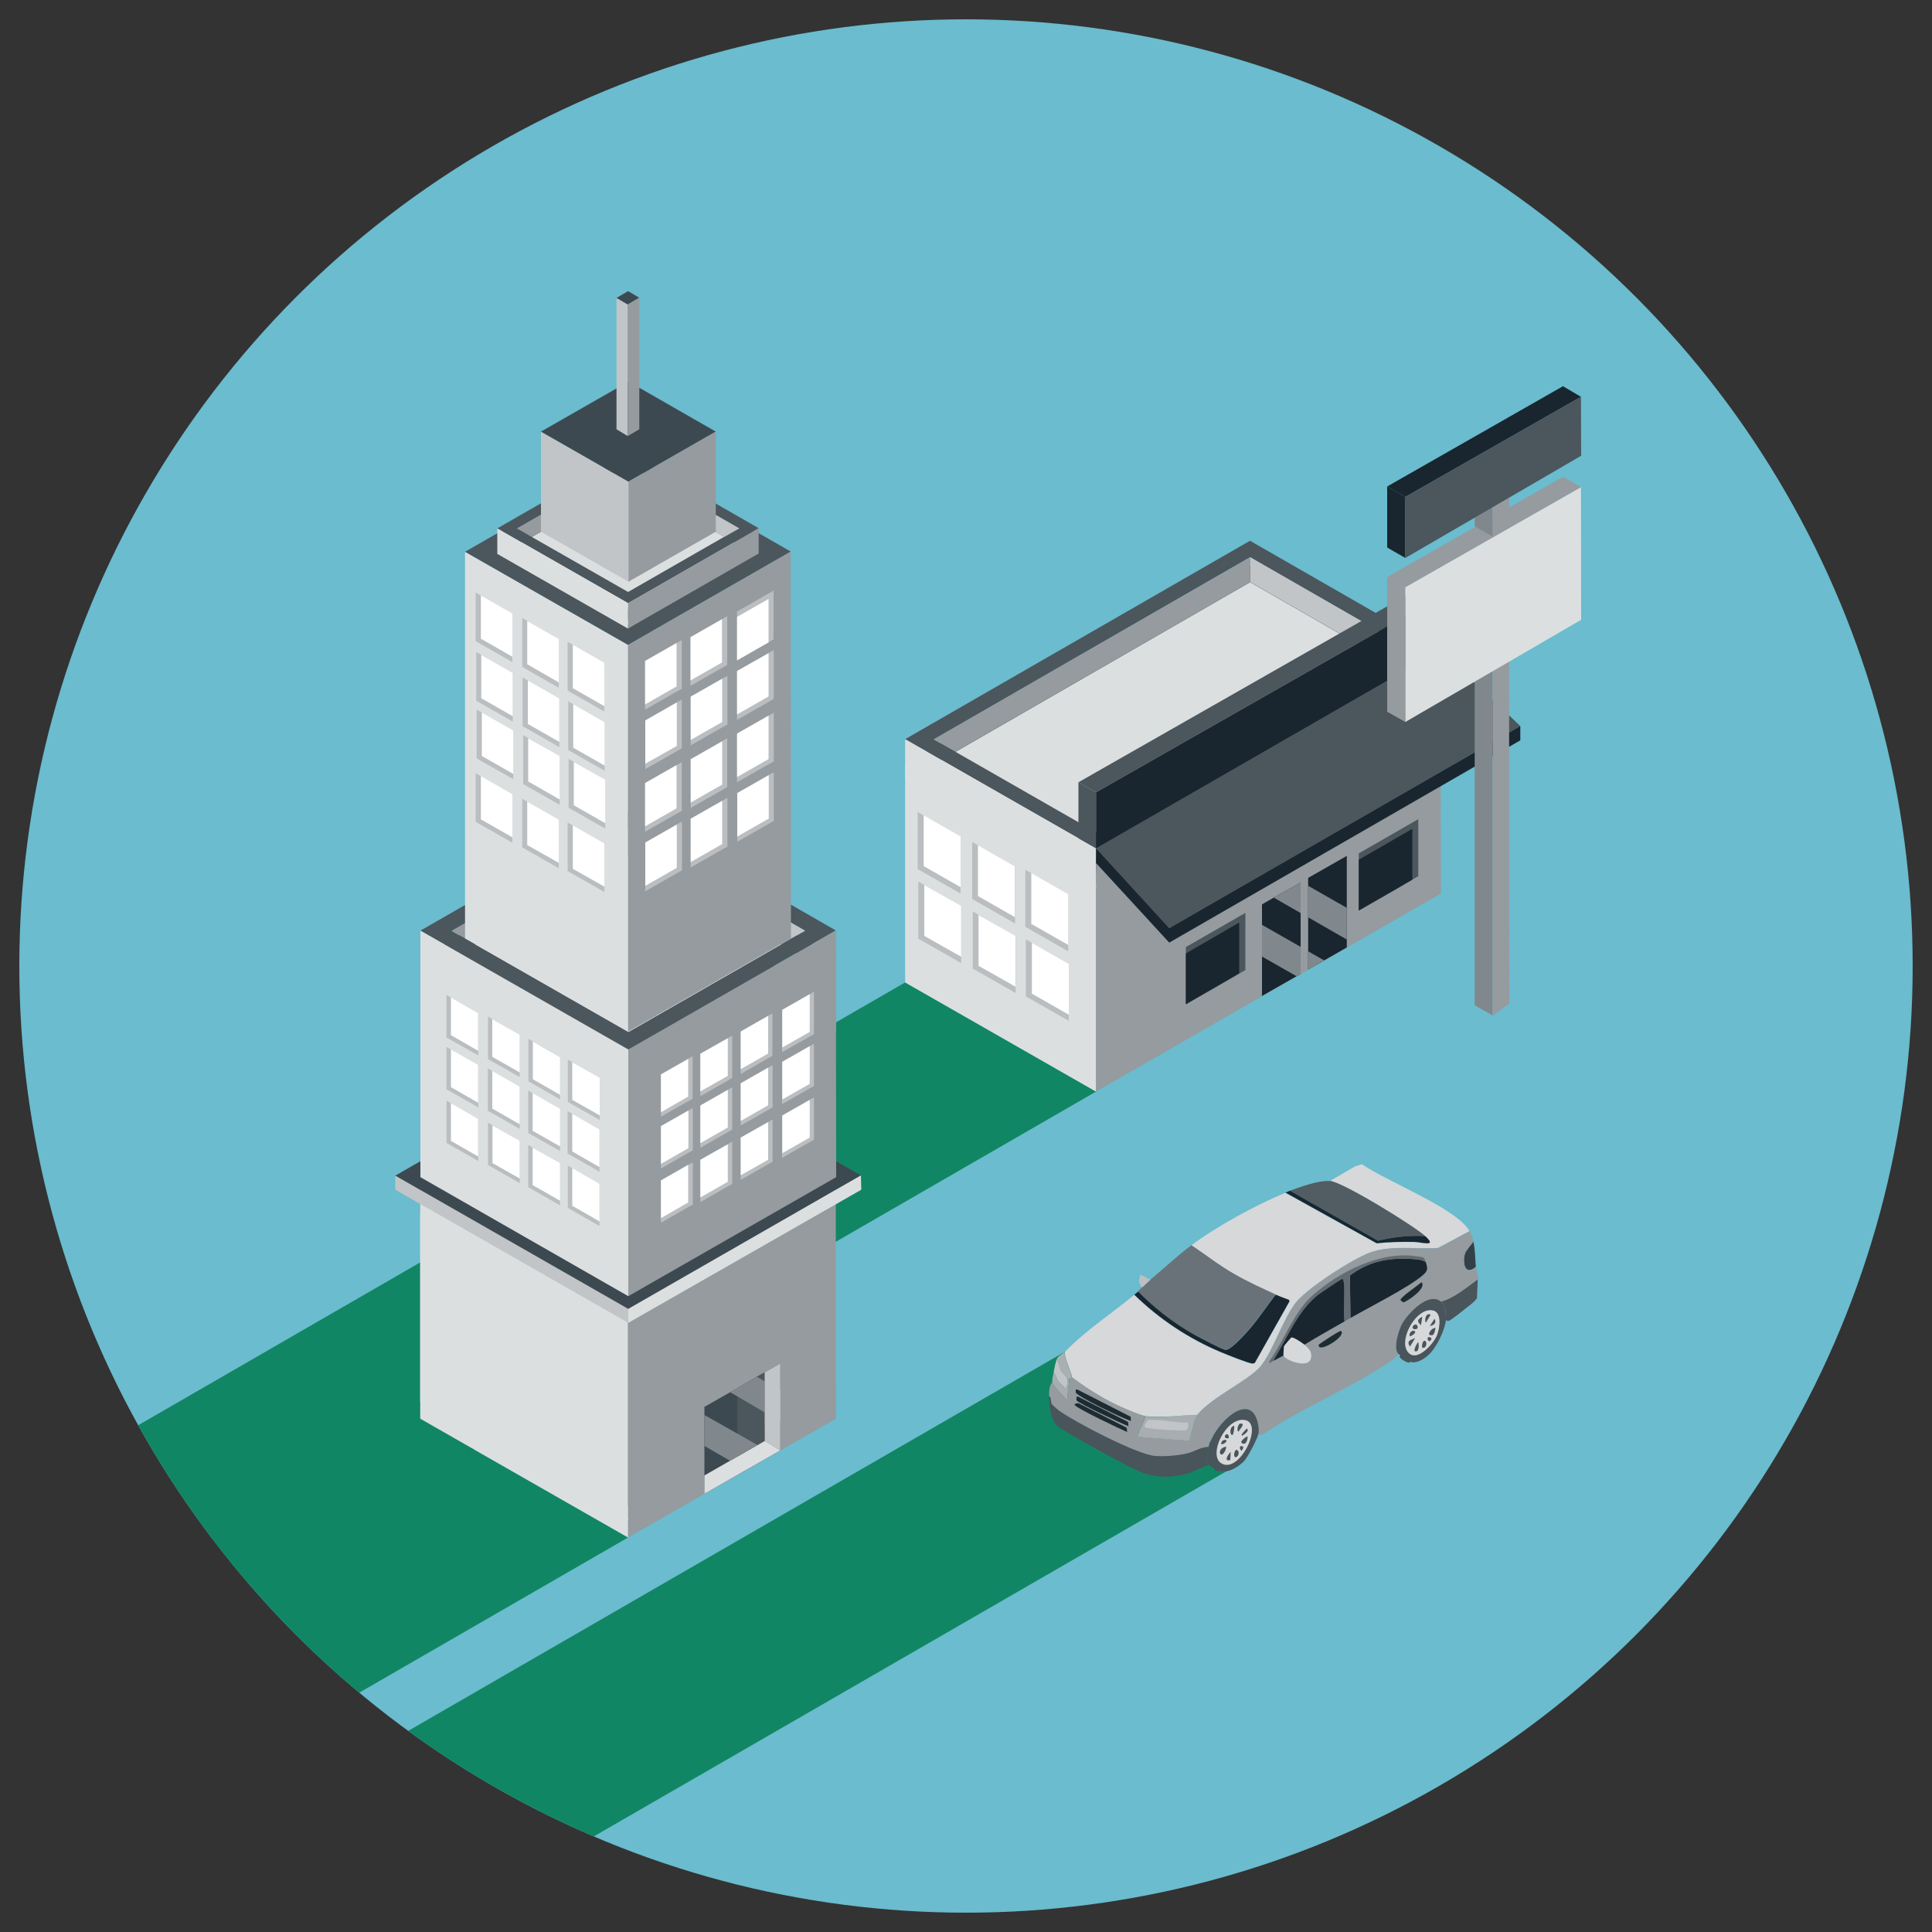 <svg xmlns="http://www.w3.org/2000/svg" xmlns:xlink="http://www.w3.org/1999/xlink" id="Layer_1" viewBox="0 0 100 100"><rect x="0" y="0" width="100" height="100" fill="#333333" stroke="none"/><defs><style>.cls-1{fill:none;}.cls-2{fill:#118664;}.cls-3{fill:#babec1;}.cls-4{fill:#697278;}.cls-5{fill:#dcdfe0;}.cls-6{fill:#a7adb0;}.cls-7{fill:#959b9f;}.cls-8{fill:#1d2b33;}.cls-9{fill:#d6d8da;}.cls-10{fill:#aaafb2;}.cls-11{fill:#344048;}.cls-12{fill:#525251;}.cls-13{fill:#19262f;}.cls-14{fill:#80888d;}.cls-15{fill:#fff;}.cls-16{fill:#525d63;}.cls-17{fill:#6abcce;}.cls-18{fill:#4b565d;}.cls-19{fill:#bcc0c3;}.cls-20{fill:#49545b;}.cls-21{fill:#c1c5c7;}.cls-22{fill:#3d4950;}.cls-23{clip-path:url(#clippath);}.cls-24{fill:#626c72;}</style><clipPath id="clippath"><circle class="cls-1" cx="50" cy="50" r="49"></circle></clipPath></defs><circle class="cls-17" cx="50" cy="50" r="49"></circle><g class="cls-23"><g id="Groupe_525"><path id="Trac&#xE9;_2537" class="cls-2" d="M-12.9,105.79l45.41-26.21-10.76-6.15-45.43,26.23,10.78,6.13Z"></path></g><g id="Groupe_525-2"><path id="Trac&#xE9;_2537-2" class="cls-2" d="M11.32,82.71l45.41-26.21-9.88-5.65L1.42,77.08l9.9,5.63Z"></path></g><g id="Groupe_525-3"><path id="Trac&#xE9;_2537-3" class="cls-2" d="M18.94,101.86l45.41-26.21-9.24-5.68-45.43,26.23,9.27,5.66Z"></path></g><polygon class="cls-5" points="21.75 62.78 21.75 73.43 32.51 79.58 32.51 77.91 21.75 62.78"></polygon><polygon class="cls-18" points="32.51 77.91 43.26 71.75 32.51 56.61 21.75 62.78 32.51 77.91"></polygon><polygon class="cls-5" points="32.51 67.09 41.65 61.85 32.51 56.61 23.36 61.86 32.51 67.09"></polygon><polygon class="cls-7" points="43.26 71.75 43.27 73.43 32.51 79.58 32.51 77.91 43.26 71.75"></polygon><path class="cls-18" d="M32.51,55.2l-10.76,6.18,10.76,6.15,10.74-6.16-10.74-6.17ZM23.37,61.39l9.15-5.26,9.14,5.25-9.14,5.24-9.15-5.23Z"></path><path class="cls-18" d="M32.51,56.61l-10.76,6.18,10.76,15.13,10.76-15.13-10.76-6.18ZM23.37,62.79l9.15-5.25,9.14,5.25-9.14,5.24-9.15-5.23Z"></path><polygon class="cls-5" points="21.75 61.38 21.75 72.56 32.51 78.71 32.51 67.53 21.75 61.38"></polygon><polygon class="cls-7" points="32.51 67.53 32.51 78.59 43.26 72.43 43.26 61.37 32.51 67.53"></polygon><polygon class="cls-21" points="32.52 56.13 32.52 57.54 40.43 62.08 41.66 61.38 32.52 56.13"></polygon><polygon class="cls-7" points="23.37 61.39 32.52 56.13 32.52 57.54 24.58 62.08 23.37 61.39"></polygon><polygon class="cls-21" points="20.46 60.85 20.46 61.58 32.52 68.47 32.52 67.75 20.46 60.85"></polygon><polygon class="cls-22" points="32.52 67.75 44.56 60.84 32.52 53.93 20.46 60.85 32.52 67.75"></polygon><polygon class="cls-5" points="44.56 60.84 44.58 61.58 32.52 68.47 32.52 67.75 44.56 60.84"></polygon><polygon class="cls-5" points="21.76 49.57 21.76 60.93 32.52 67.09 32.52 58.94 21.76 49.57"></polygon><polygon class="cls-18" points="32.52 58.94 43.27 52.78 32.52 43.4 21.76 49.57 32.52 58.94"></polygon><polygon class="cls-5" points="32.52 53.89 41.66 48.65 32.52 43.4 23.37 48.65 32.52 53.89"></polygon><polygon class="cls-7" points="43.27 52.78 43.28 60.93 32.52 67.09 32.52 58.94 43.27 52.78"></polygon><path class="cls-18" d="M32.52,41.99l-10.76,6.18,10.76,6.15,10.74-6.16-10.74-6.17ZM23.38,48.18l9.15-5.25,9.14,5.25-9.14,5.24-9.15-5.23Z"></path><path class="cls-18" d="M32.52,43.4l-10.76,6.17,10.76,9.36,10.76-9.36-10.76-6.17ZM23.38,49.59l9.15-5.26,9.14,5.25-9.14,5.24-9.15-5.23Z"></path><polygon class="cls-5" points="21.76 48.17 21.76 53.58 32.52 66.22 32.52 54.32 21.76 48.17"></polygon><polygon class="cls-7" points="32.52 54.32 32.52 59.61 43.27 53.45 43.27 48.16 32.52 54.32"></polygon><polygon class="cls-21" points="32.53 42.92 32.53 44.33 40.44 48.87 41.67 48.17 32.53 42.92"></polygon><polygon class="cls-7" points="23.38 48.18 32.53 42.92 32.53 44.33 24.59 48.87 23.38 48.18"></polygon><polygon class="cls-22" points="40.39 75.07 40.39 75.07 40.39 75.07 39.08 75.82 38.62 76.09 36.46 77.32 36.46 72.82 37.76 72.08 37.79 72.06 38.17 71.85 39.18 71.26 39.18 71.26 39.57 71.04 40.39 70.57 40.39 71.96 39.57 71.49 39.57 73.1 40.39 73.57 40.39 75.07"></polygon><polygon class="cls-21" points="40.39 75.07 39.57 74.58 39.57 71.04 40.39 70.57 40.39 75.07"></polygon><polygon class="cls-5" points="40.39 75.07 36.46 77.32 36.46 76.37 39.58 74.58 40.39 75.07"></polygon><polygon class="cls-18" points="39.58 74.58 39.08 74.86 38.17 75.39 38.17 71.85 39.18 71.26 39.57 71.04 39.57 71.49 39.57 73.1 39.58 74.58"></polygon><polygon class="cls-14" points="39.57 73.1 38.17 72.28 37.79 72.06 38.17 71.85 39.18 71.26 39.57 71.49 39.57 73.1"></polygon><polygon class="cls-14" points="39.2 74.79 36.46 73.24 36.46 74.84 37.79 75.61 39.2 74.79"></polygon><polygon class="cls-5" points="24.07 28.56 24.07 48.57 32.51 53.4 32.51 33.38 24.07 28.56"></polygon><polygon class="cls-18" points="32.51 33.38 40.93 28.55 32.51 23.72 24.07 28.56 32.51 33.38"></polygon><polygon class="cls-5" points="32.45 32.35 39.06 28.56 32.45 24.76 25.83 28.56 32.45 32.35"></polygon><polygon class="cls-7" points="40.93 28.55 40.94 48.57 32.51 53.4 32.51 33.38 40.93 28.55"></polygon><path class="cls-18" d="M32.51,23.46l-6.77,3.89,6.77,3.87,6.76-3.88-6.76-3.88ZM26.75,27.35l5.76-3.31,5.75,3.3-5.75,3.3-5.76-3.29Z"></path><path class="cls-18" d="M32.51,24.34l-6.77,3.89,6.77,3.87,6.76-3.88-6.76-3.88ZM26.75,28.24l5.76-3.31,5.75,3.3-5.75,3.3-5.76-3.29Z"></path><polygon class="cls-5" points="25.74 27.35 25.74 28.67 32.51 32.54 32.51 31.22 25.74 27.35"></polygon><polygon class="cls-7" points="32.51 31.22 32.51 32.53 39.27 28.65 39.27 27.34 32.51 31.22"></polygon><polygon class="cls-21" points="32.52 24.05 32.52 24.93 37.49 27.79 38.27 27.35 32.52 24.05"></polygon><polygon class="cls-7" points="26.75 27.35 32.52 24.05 32.52 24.93 27.52 27.79 26.75 27.35"></polygon><polygon class="cls-3" points="26.52 31.75 26.52 34.27 24.89 33.34 24.62 33.19 24.62 30.67 26.52 31.75"></polygon><polygon class="cls-15" points="26.52 31.75 26.52 33.99 24.89 33.06 24.89 30.82 26.52 31.75"></polygon><polygon class="cls-3" points="28.92 33.07 28.92 35.6 27.29 34.67 27.03 34.51 27.03 31.99 28.92 33.07"></polygon><polygon class="cls-15" points="28.92 33.07 28.92 35.32 27.29 34.38 27.29 32.14 28.92 33.07"></polygon><polygon class="cls-3" points="31.28 34.3 31.28 36.83 29.65 35.9 29.38 35.74 29.38 33.22 31.28 34.3"></polygon><polygon class="cls-15" points="31.28 34.3 31.28 36.55 29.65 35.62 29.65 33.37 31.28 34.3"></polygon><polygon class="cls-3" points="26.57 37.81 26.57 40.33 24.94 39.41 24.67 39.25 24.67 36.73 26.57 37.81"></polygon><polygon class="cls-15" points="26.57 37.81 26.57 40.06 24.94 39.13 24.94 36.88 26.57 37.81"></polygon><polygon class="cls-3" points="28.97 39.13 28.97 41.66 27.34 40.73 27.08 40.58 27.08 38.05 28.97 39.13"></polygon><polygon class="cls-15" points="28.97 39.13 28.97 41.38 27.34 40.45 27.34 38.21 28.97 39.13"></polygon><polygon class="cls-3" points="31.33 40.37 31.33 42.89 29.7 41.96 29.43 41.81 29.43 39.28 31.33 40.37"></polygon><polygon class="cls-15" points="31.33 40.36 31.33 42.61 29.7 41.68 29.7 39.44 31.33 40.36"></polygon><polygon class="cls-3" points="26.52 41.1 26.52 43.62 24.89 42.69 24.62 42.54 24.62 40.02 26.52 41.1"></polygon><polygon class="cls-15" points="26.52 41.1 26.52 43.34 24.89 42.41 24.89 40.17 26.52 41.1"></polygon><polygon class="cls-3" points="28.92 42.42 28.92 44.94 27.29 44.01 27.03 43.86 27.03 41.34 28.92 42.42"></polygon><polygon class="cls-15" points="28.92 42.42 28.92 44.66 27.29 43.74 27.29 41.49 28.92 42.42"></polygon><polygon class="cls-3" points="31.28 43.65 31.28 46.17 29.65 45.24 29.38 45.09 29.38 42.57 31.28 43.65"></polygon><polygon class="cls-15" points="31.28 43.65 31.28 45.89 29.65 44.97 29.65 42.72 31.28 43.65"></polygon><polygon class="cls-3" points="26.54 34.83 26.54 37.35 24.91 36.42 24.65 36.27 24.65 33.75 26.54 34.83"></polygon><polygon class="cls-15" points="26.54 34.83 26.54 37.07 24.91 36.14 24.91 33.9 26.54 34.83"></polygon><polygon class="cls-3" points="28.95 36.15 28.95 38.67 27.32 37.74 27.05 37.59 27.05 35.07 28.95 36.15"></polygon><polygon class="cls-15" points="28.95 36.15 28.95 38.4 27.32 37.47 27.32 35.22 28.95 36.15"></polygon><polygon class="cls-3" points="31.3 37.38 31.3 39.9 29.67 38.97 29.41 38.82 29.41 36.3 31.3 37.38"></polygon><polygon class="cls-15" points="31.3 37.38 31.3 39.63 29.67 38.7 29.67 36.45 31.3 37.38"></polygon><polygon class="cls-3" points="38.15 31.65 38.15 34.18 39.78 33.25 40.04 33.09 40.04 30.57 38.15 31.65"></polygon><polygon class="cls-15" points="38.15 31.93 38.15 34.18 39.78 33.25 39.78 31 38.15 31.93"></polygon><polygon class="cls-3" points="35.74 32.98 35.74 35.5 37.37 34.57 37.64 34.42 37.64 31.89 35.74 32.98"></polygon><polygon class="cls-15" points="35.74 32.98 35.74 35.22 37.37 34.29 37.37 32.05 35.74 32.98"></polygon><polygon class="cls-3" points="33.39 34.21 33.39 36.73 35.02 35.8 35.29 35.65 35.29 33.13 33.39 34.21"></polygon><polygon class="cls-15" points="33.39 34.21 33.39 36.46 35.02 35.53 35.02 33.28 33.39 34.21"></polygon><polygon class="cls-3" points="38.15 34.73 38.15 37.26 39.78 36.33 40.05 36.17 40.05 33.65 38.15 34.73"></polygon><polygon class="cls-15" points="38.15 34.73 38.15 36.98 39.78 36.05 39.78 33.81 38.15 34.73"></polygon><polygon class="cls-3" points="35.75 36.05 35.75 38.58 37.38 37.65 37.65 37.5 37.65 34.98 35.75 36.05"></polygon><polygon class="cls-15" points="35.75 36.06 35.75 38.3 37.38 37.37 37.38 35.13 35.75 36.06"></polygon><polygon class="cls-3" points="33.4 37.29 33.4 39.81 35.03 38.88 35.29 38.73 35.29 36.2 33.4 37.29"></polygon><polygon class="cls-15" points="33.4 37.29 33.4 39.53 35.03 38.61 35.03 36.36 33.4 37.29"></polygon><polygon class="cls-3" points="38.15 37.97 38.15 40.49 39.78 39.56 40.05 39.41 40.05 36.89 38.15 37.97"></polygon><polygon class="cls-15" points="38.15 37.97 38.15 40.22 39.78 39.29 39.78 37.04 38.15 37.97"></polygon><polygon class="cls-3" points="35.75 39.29 35.75 41.82 37.38 40.89 37.64 40.74 37.64 38.21 35.75 39.29"></polygon><polygon class="cls-15" points="35.75 39.3 35.75 41.54 37.38 40.61 37.38 38.37 35.75 39.3"></polygon><polygon class="cls-3" points="33.39 40.53 33.39 43.05 35.02 42.12 35.29 41.97 35.29 39.45 33.39 40.53"></polygon><polygon class="cls-15" points="33.39 40.53 33.39 42.77 35.02 41.84 35.02 39.6 33.39 40.53"></polygon><polygon class="cls-3" points="38.16 41.05 38.16 43.57 39.79 42.64 40.05 42.49 40.05 39.97 38.16 41.05"></polygon><polygon class="cls-15" points="38.16 41.05 38.16 43.3 39.79 42.37 39.79 40.12 38.16 41.05"></polygon><polygon class="cls-3" points="35.75 42.37 35.75 44.9 37.38 43.97 37.65 43.82 37.65 41.29 35.75 42.37"></polygon><polygon class="cls-15" points="35.75 42.38 35.75 44.62 37.38 43.69 37.38 41.45 35.75 42.38"></polygon><polygon class="cls-3" points="33.4 43.61 33.4 46.13 35.03 45.2 35.3 45.05 35.3 42.52 33.4 43.61"></polygon><polygon class="cls-15" points="33.4 43.61 33.4 45.85 35.03 44.92 35.03 42.68 33.4 43.61"></polygon><polygon class="cls-3" points="38.34 53.39 38.34 55.59 39.75 54.78 39.98 54.65 39.98 52.45 38.34 53.39"></polygon><polygon class="cls-15" points="38.34 53.39 38.34 55.34 39.76 54.53 39.76 52.58 38.34 53.39"></polygon><polygon class="cls-3" points="36.25 54.54 36.25 56.74 37.67 55.93 37.9 55.79 37.9 53.6 36.25 54.54"></polygon><polygon class="cls-15" points="36.25 54.54 36.25 56.49 37.67 55.69 37.67 53.74 36.25 54.54"></polygon><polygon class="cls-3" points="34.21 55.61 34.21 57.8 35.62 57 35.85 56.87 35.85 54.67 34.21 55.61"></polygon><polygon class="cls-15" points="34.21 55.61 34.21 57.57 35.62 56.76 35.62 54.81 34.21 55.61"></polygon><polygon class="cls-3" points="38.34 56.07 38.34 58.26 39.76 57.45 39.99 57.32 39.99 55.13 38.34 56.07"></polygon><polygon class="cls-15" points="38.34 56.07 38.34 58.02 39.76 57.21 39.76 55.26 38.34 56.07"></polygon><polygon class="cls-3" points="36.25 57.22 36.25 59.41 37.67 58.6 37.9 58.47 37.9 56.28 36.25 57.22"></polygon><polygon class="cls-15" points="36.25 57.22 36.25 59.17 37.67 58.36 37.67 56.41 36.25 57.22"></polygon><polygon class="cls-3" points="34.21 58.28 34.21 60.48 35.63 59.67 35.86 59.54 35.86 57.35 34.21 58.28"></polygon><polygon class="cls-15" points="34.21 58.29 34.21 60.24 35.63 59.43 35.63 57.48 34.21 58.29"></polygon><polygon class="cls-3" points="38.34 58.88 38.34 61.07 39.76 60.26 39.99 60.13 39.99 57.94 38.34 58.88"></polygon><polygon class="cls-15" points="38.34 58.88 38.34 60.83 39.76 60.03 39.76 58.08 38.34 58.88"></polygon><polygon class="cls-3" points="36.25 60.03 36.25 62.22 37.67 61.41 37.9 61.28 37.9 59.09 36.25 60.03"></polygon><polygon class="cls-15" points="36.25 60.03 36.25 61.98 37.67 61.17 37.67 59.23 36.25 60.03"></polygon><polygon class="cls-3" points="34.21 61.1 34.21 63.29 35.62 62.48 35.86 62.35 35.86 60.16 34.21 61.1"></polygon><polygon class="cls-15" points="34.21 61.1 34.21 63.05 35.62 62.24 35.62 60.29 34.21 61.1"></polygon><polygon class="cls-3" points="40.48 52.27 40.48 54.46 41.9 53.66 42.13 53.52 42.13 51.33 40.48 52.27"></polygon><polygon class="cls-15" points="40.49 52.27 40.49 54.22 41.91 53.41 41.91 51.46 40.49 52.27"></polygon><polygon class="cls-3" points="40.48 54.96 40.48 57.15 41.9 56.34 42.13 56.21 42.13 54.02 40.48 54.96"></polygon><polygon class="cls-15" points="40.49 54.96 40.49 56.91 41.91 56.1 41.91 54.15 40.49 54.96"></polygon><polygon class="cls-3" points="40.48 57.74 40.48 59.93 41.9 59.12 42.13 58.99 42.13 56.8 40.48 57.74"></polygon><polygon class="cls-15" points="40.49 57.74 40.49 59.69 41.91 58.88 41.91 56.93 40.49 57.74"></polygon><polygon class="cls-3" points="26.9 53.56 26.9 55.75 25.49 54.95 25.26 54.82 25.26 52.62 26.9 53.56"></polygon><polygon class="cls-15" points="26.9 53.56 26.9 55.51 25.48 54.7 25.48 52.75 26.9 53.56"></polygon><polygon class="cls-3" points="28.99 54.71 28.99 56.9 27.58 56.1 27.35 55.97 27.35 53.77 28.99 54.71"></polygon><polygon class="cls-15" points="28.99 54.72 28.99 56.67 27.58 55.86 27.58 53.91 28.99 54.72"></polygon><polygon class="cls-3" points="31.04 55.78 31.04 57.97 29.62 57.17 29.39 57.03 29.39 54.84 31.04 55.78"></polygon><polygon class="cls-15" points="31.04 55.78 31.04 57.73 29.62 56.93 29.62 54.98 31.04 55.78"></polygon><polygon class="cls-3" points="26.9 56.24 26.9 58.43 25.48 57.62 25.25 57.49 25.25 55.3 26.9 56.24"></polygon><polygon class="cls-15" points="26.9 56.24 26.9 58.19 25.48 57.38 25.48 55.43 26.9 56.24"></polygon><polygon class="cls-3" points="28.99 57.39 28.99 59.58 27.57 58.77 27.34 58.64 27.34 56.45 28.99 57.39"></polygon><polygon class="cls-15" points="28.99 57.39 28.99 59.34 27.57 58.53 27.57 56.58 28.99 57.39"></polygon><polygon class="cls-3" points="31.03 58.46 31.03 60.65 29.62 59.84 29.38 59.71 29.38 57.51 31.03 58.46"></polygon><polygon class="cls-15" points="31.03 58.46 31.03 60.41 29.62 59.6 29.62 57.65 31.03 58.46"></polygon><polygon class="cls-3" points="26.9 59.05 26.9 61.24 25.49 60.43 25.26 60.3 25.26 58.11 26.9 59.05"></polygon><polygon class="cls-15" points="26.9 59.05 26.9 61 25.49 60.2 25.49 58.25 26.9 59.05"></polygon><polygon class="cls-3" points="28.99 60.2 28.99 62.39 27.57 61.58 27.34 61.45 27.34 59.26 28.99 60.2"></polygon><polygon class="cls-15" points="28.99 60.2 28.99 62.15 27.57 61.34 27.57 59.4 28.99 60.2"></polygon><polygon class="cls-3" points="31.03 61.27 31.03 63.46 29.62 62.65 29.39 62.52 29.39 60.33 31.03 61.27"></polygon><polygon class="cls-15" points="31.03 61.27 31.03 63.22 29.62 62.41 29.62 60.46 31.03 61.27"></polygon><polygon class="cls-3" points="24.76 52.44 24.76 54.63 23.34 53.83 23.11 53.7 23.11 51.5 24.76 52.44"></polygon><polygon class="cls-15" points="24.75 52.44 24.75 54.39 23.34 53.58 23.34 51.63 24.75 52.44"></polygon><polygon class="cls-3" points="24.76 55.13 24.76 57.32 23.34 56.51 23.11 56.38 23.11 54.19 24.76 55.13"></polygon><polygon class="cls-15" points="24.75 55.12 24.75 57.08 23.34 56.27 23.34 54.32 24.75 55.12"></polygon><polygon class="cls-3" points="24.76 57.91 24.76 60.1 23.34 59.29 23.11 59.16 23.11 56.97 24.76 57.91"></polygon><polygon class="cls-15" points="24.75 57.91 24.75 59.86 23.34 59.05 23.34 57.1 24.75 57.91"></polygon><polygon class="cls-21" points="28 22.34 28 27.52 32.53 30.11 32.53 24.93 28 22.34"></polygon><polygon class="cls-22" points="32.53 24.93 37.05 22.34 32.53 19.75 28 22.34 32.53 24.93"></polygon><polygon class="cls-7" points="37.05 22.34 37.05 27.52 32.53 30.11 32.53 24.93 37.05 22.34"></polygon><polygon class="cls-21" points="31.91 15.42 31.91 22.22 32.49 22.57 32.49 15.76 31.91 15.42"></polygon><polygon class="cls-22" points="32.49 15.76 33.09 15.41 32.51 15.07 31.91 15.42 32.49 15.76"></polygon><polygon class="cls-7" points="33.09 15.41 33.09 22.22 32.49 22.57 32.49 15.76 33.09 15.41"></polygon><polygon class="cls-5" points="46.85 39.55 46.85 50.85 56.73 56.5 56.73 45.2 46.85 39.55"></polygon><polygon class="cls-18" points="56.73 45.2 74.56 34.94 64.7 29.28 46.85 39.55 56.73 45.2"></polygon><polygon class="cls-5" points="56.74 44.37 73.1 34.95 64.71 30.13 48.33 39.56 56.74 44.37"></polygon><polygon class="cls-7" points="74.56 34.94 74.58 46.25 56.73 56.5 56.73 45.2 74.56 34.94"></polygon><path class="cls-18" d="M64.7,27.99l-17.85,10.27,9.88,5.65,17.83-10.26-9.86-5.66ZM48.33,38.27l16.37-9.43,8.39,4.82-16.36,9.42-8.4-4.81Z"></path><path class="cls-18" d="M64.7,29.28l-17.85,10.28,9.88,5.65,17.83-10.26-9.86-5.66ZM48.33,39.56l16.37-9.43,8.39,4.82-16.36,9.42-8.4-4.8Z"></path><polygon class="cls-5" points="46.85 38.26 46.85 40.29 56.73 45.94 56.73 43.91 46.85 38.26"></polygon><polygon class="cls-7" points="56.73 43.91 56.73 45.82 74.56 35.56 74.56 33.65 56.73 43.91"></polygon><polygon class="cls-21" points="64.71 28.84 64.71 30.13 71.97 34.3 73.1 33.66 64.71 28.84"></polygon><polygon class="cls-7" points="48.33 38.27 64.71 28.84 64.71 30.13 49.45 38.91 48.33 38.27"></polygon><polygon class="cls-3" points="49.72 43.29 49.72 46.25 47.81 45.16 47.5 44.98 47.5 42.03 49.72 43.29"></polygon><polygon class="cls-15" points="49.72 43.29 49.72 45.92 47.81 44.83 47.81 42.2 49.72 43.29"></polygon><polygon class="cls-3" points="52.54 44.84 52.54 47.8 50.63 46.71 50.32 46.53 50.32 43.58 52.54 44.84"></polygon><polygon class="cls-15" points="52.53 44.84 52.53 47.47 50.62 46.38 50.62 43.75 52.53 44.84"></polygon><polygon class="cls-3" points="55.29 46.28 55.29 49.24 53.38 48.15 53.07 47.97 53.07 45.02 55.29 46.28"></polygon><polygon class="cls-15" points="55.29 46.28 55.29 48.91 53.38 47.82 53.38 45.19 55.29 46.28"></polygon><polygon class="cls-3" points="49.75 46.9 49.75 49.85 47.84 48.76 47.53 48.58 47.53 45.63 49.75 46.9"></polygon><polygon class="cls-15" points="49.75 46.89 49.75 49.52 47.84 48.44 47.84 45.81 49.75 46.89"></polygon><polygon class="cls-3" points="52.57 48.45 52.57 51.4 50.66 50.31 50.35 50.14 50.35 47.18 52.57 48.45"></polygon><polygon class="cls-15" points="52.56 48.44 52.56 51.07 50.65 49.99 50.65 47.36 52.56 48.44"></polygon><polygon class="cls-3" points="55.32 49.89 55.32 52.84 53.41 51.75 53.1 51.58 53.1 48.62 55.32 49.89"></polygon><polygon class="cls-15" points="55.32 49.89 55.32 52.52 53.41 51.43 53.41 48.8 55.32 49.89"></polygon><polygon class="cls-18" points="56.73 43.9 74.56 33.65 78.69 37.58 60.52 48.04 56.73 43.9"></polygon><polyline class="cls-13" points="56.73 44.67 60.52 48.79 60.52 48.04 56.73 43.9"></polyline><polygon class="cls-13" points="60.52 48.04 78.69 37.58 78.69 38.32 60.52 48.79 60.52 48.04"></polygon><polygon class="cls-13" points="69.71 44.3 69.71 49.04 68.54 49.71 67.71 50.18 67.71 45.44 69.71 44.3"></polygon><polygon class="cls-13" points="67.32 45.68 67.32 50.41 67.11 50.53 65.32 51.55 65.32 46.81 65.93 46.46 67.32 45.68"></polygon><polygon class="cls-14" points="65.32 47.87 67.32 49.01 67.32 50.41 67.11 50.53 65.32 49.51 65.32 47.87"></polygon><polygon class="cls-14" points="68.54 49.71 67.71 50.18 67.71 49.24 68.54 49.71"></polygon><polygon class="cls-14" points="65.93 46.46 67.32 45.68 67.32 47.26 65.93 46.46"></polygon><polygon class="cls-14" points="69.71 46.99 69.71 48.63 67.71 47.48 67.71 45.85 69.71 46.99"></polygon><polygon class="cls-18" points="61.38 49.02 61.38 51.98 63.29 50.89 64.46 50.21 64.46 47.25 61.38 49.02"></polygon><polygon class="cls-13" points="61.38 49.35 61.38 51.98 64.14 50.38 64.14 47.75 61.38 49.35"></polygon><polygon class="cls-18" points="70.33 44.17 70.33 47.13 72.24 46.04 73.41 45.35 73.41 42.4 70.33 44.17"></polygon><polygon class="cls-13" points="70.33 44.5 70.33 47.13 73.1 45.53 73.1 42.9 70.33 44.5"></polygon><polygon class="cls-18" points="55.82 40.49 55.82 43.39 56.73 43.91 56.73 41.01 55.82 40.49"></polygon><polygon class="cls-18" points="56.73 41.01 74.55 30.86 73.65 30.33 55.82 40.49 56.73 41.01"></polygon><polygon class="cls-13" points="74.55 30.86 74.56 33.65 56.73 43.91 56.73 41.01 74.55 30.86"></polygon><polygon class="cls-14" points="76.33 33.96 76.33 52.03 77.26 52.56 77.26 34.5 76.33 33.96"></polygon><polygon class="cls-12" points="77.26 34.5 78.11 34 77.18 33.46 76.33 33.96 77.26 34.5"></polygon><polygon class="cls-7" points="78.11 34 78.12 51.95 77.26 52.56 77.26 34.5 78.11 34"></polygon><polygon class="cls-7" points="71.8 29.87 71.8 36.84 72.74 37.37 72.74 30.4 71.8 29.87"></polygon><polygon class="cls-7" points="72.74 30.4 81.83 25.22 80.9 24.68 71.8 29.87 72.74 30.4"></polygon><polygon class="cls-5" points="81.83 25.22 81.84 32.08 72.74 37.37 72.74 30.4 81.83 25.22"></polygon><polygon class="cls-14" points="76.33 25.32 76.33 27.24 77.26 27.77 77.26 25.86 76.33 25.32"></polygon><polygon class="cls-12" points="77.26 25.86 78.11 25.36 77.18 24.81 76.33 25.32 77.26 25.86"></polygon><polygon class="cls-7" points="78.11 25.36 78.12 27.17 77.26 27.77 77.26 25.86 78.11 25.36"></polygon><polygon class="cls-13" points="71.8 25.18 71.8 28.34 72.74 28.88 72.74 25.72 71.8 25.18"></polygon><polygon class="cls-13" points="72.74 25.72 81.83 20.54 80.9 19.99 71.8 25.18 72.74 25.72"></polygon><polygon class="cls-18" points="81.83 20.54 81.84 23.59 72.74 28.88 72.74 25.72 81.83 20.54"></polygon><g id="Generative_Object"><path class="cls-9" d="M68.82,61.13c.66.05,4.35,2.32,4.94,2.86.65.59-.18.31-.59.3-.64-.01-1.28,0-1.92.07l-4.72-2.62c-1.54.63-3.54,1.73-4.87,2.72.74.49,1.43,1.04,2.2,1.48.7.4,1.44.74,2.17,1.08.22.1.46.18.69.27l.02.08-1.78,3.16c-.04.06-.09.05-.15.05-.17,0-1.34-.47-1.58-.57-1.68-.7-3.22-1.72-4.52-2.99-1.21,1-2.48,1.81-3.6,2.96-.05.26.4,1.17.37,1.31.81.62,1.77,1.21,2.71,1.61.25.11.85.37,1.09.4.81.11,1.86-.06,2.69-.07.7-.9,2.63-1.76,3.26-2.5s1.15-2.41,1.82-3.29c.57-.75,2.95-2.28,3.85-2.61,1.11-.4,2.37-.16,3.53-.24l1.63-.87c-.65-1.18-4.38-2.61-5.56-3.46l-.34.1-1.33.77Z"></path><path class="cls-20" d="M54.3,72.26c0,.22.03.53.07.74.07.36.15.65.45.87.55.4,3.68,2.12,4.3,2.35.77.29,1.64.26,2.42.03l1.03-.44s.02.01.02.02c0,0-.02-.01-.02-.02-.13-.16-.06-.73-.02-.94-.39,0-.74.25-1.11.34-.47.11-1.16.17-1.65.13-.94-.07-4.1-1.73-4.94-2.32-.09-.06-.38-.31-.42-.39-.06-.11-.01-.33-.13-.39Z"></path><path class="cls-4" d="M61.66,64.46c-.74.55-1.41,1.19-2.12,1.78-.15.12-.29.28-.44.4-.07.06-.14.15-.2.2.87.89,1.86,1.65,2.94,2.25.22.12,1.42.76,1.58.77.24.02.82-.61.99-.79.6-.63,1.09-1.38,1.61-2.07-.73-.34-1.47-.67-2.17-1.08-.77-.44-1.46-.99-2.2-1.48Z"></path><path class="cls-13" d="M58.71,67.01c1.3,1.27,2.84,2.29,4.52,2.99.24.1,1.41.57,1.58.57.07,0,.11.01.15-.05l1.78-3.16-.02-.08c-.23-.09-.47-.17-.69-.27-.53.69-1.01,1.44-1.61,2.07-.17.18-.75.81-.99.79-.16-.01-1.36-.65-1.58-.77-1.09-.61-2.07-1.37-2.94-2.25-.07.06-.13.11-.2.17Z"></path><path class="cls-20" d="M74.57,67.36c.22.17.28.53.27.79,0,.06,0,.11,0,.17.07.06.1.07.18.03.09-.03.71-.51.82-.61.21-.17.45-.32.61-.55,0-.33.04-.66.03-.99-.61.42-1.2.95-1.92,1.16Z"></path><path class="cls-16" d="M68.82,61.13c-.58-.04-1.5.3-2.05.5l4.56,2.59c.82-.19,1.59-.28,2.44-.24-.6-.54-4.28-2.81-4.94-2.86Z"></path><path class="cls-13" d="M66.54,61.73l4.72,2.62c.64-.07,1.28-.08,1.92-.07.41,0,1.24.29.59-.3-.85-.04-1.61.04-2.44.24l-4.56-2.59c-.1.04-.15.07-.24.1Z"></path><path class="cls-11" d="M76.39,65.57c-.04-.44-.03-.87-.13-1.31-.1.13-.4.48-.44.62-.14.48,0,1.18.57.69Z"></path><path class="cls-10" d="M54.7,70.34c.11.18.1.39.2.59.05.09.32.36.34.45.03,0,.07,0,.1,0,.06,0,.12-.04.13-.1.03-.14-.42-1.05-.37-1.31-.12.12-.32.2-.4.37Z"></path><path class="cls-21" d="M54.54,71.01l.24.49.39.39c.06,0,.1-.44.08-.5-.02-.1-.29-.36-.34-.45-.1-.2-.1-.41-.2-.59-.08.14-.14.5-.17.67Z"></path><path class="cls-6" d="M54.54,71.01c-.02.15-.1.4-.07.54.06.25.6.71.76.94l.12-1.11s-.07,0-.1,0c.01.07-.02.5-.08.5l-.39-.39-.24-.49Z"></path><path class="cls-19" d="M59.11,66.64c.15-.12.29-.28.44-.4l-.52-.27c-.1.29-.12.43.08.67Z"></path><path class="cls-7" d="M61.97,73.23c-.27.35-.25.93-.42,1.34l-2.59-.2c-.19-.11.31-.89.32-1.08-.24-.03-.84-.29-1.09-.4-.94-.4-1.9-.99-2.71-1.61-.01.06-.07.09-.13.1l-.12,1.11c-.15-.23-.69-.69-.76-.94-.17.14-.17.5-.17.71.12.05.08.28.13.39.04.08.33.33.42.39.84.59,4.01,2.25,4.94,2.32.48.04,1.17-.02,1.65-.13.38-.09.72-.34,1.11-.34.26-1.16,2.19-3.02,2.55-1.14.02.12.05.34.02.47.1.1.18.05.29,0,2.04-1.4,4.66-2.43,6.66-3.83.1-.07.21-.22.32-.29,0,0,.02.01.03.02,0,0-.02-.01-.03-.02-.29-.3.03-1.28.21-1.59.29-.51,1.32-1.63,1.98-1.13.72-.2,1.31-.73,1.92-1.16,0-.27-.09-.48-.1-.64-.58.49-.71-.2-.57-.69.04-.14.33-.49.44-.62-.05-.22-.09-.34-.2-.54l-1.63.87c-1.16.08-2.42-.17-3.53.24-.89.32-3.28,1.86-3.85,2.61-.67.88-1.19,2.56-1.82,3.29s-2.56,1.61-3.26,2.5Z"></path><path class="cls-8" d="M55.76,71.92s-.07-.01-.08.02c0,.04,0,.1,0,.13.05.21,2.49,1.37,2.86,1.48l-.02-.22-2.76-1.41Z"></path><path class="cls-8" d="M55.8,72.29s-.07-.01-.08.02c0,.05-.01.13,0,.17.06.14,2.37,1.22,2.69,1.34l-.02-.22-2.59-1.31Z"></path><path class="cls-8" d="M55.8,72.63c-.05,0-.19.03-.18.08.02.15,2.41,1.28,2.72,1.41l-.02-.22-2.52-1.28Z"></path><path class="cls-13" d="M69.9,68.22c.95-.55,3.01-1.58,3.75-2.22.27-.24.25-.34.15-.67-.19-.15-.56-.15-.82-.17-1.19-.06-2.16.15-3.11.86l.03,2.2Z"></path><path class="cls-24" d="M65.9,70.44c.71-1.14,1.24-2.54,2.3-3.4.13-.11,1.2-.84,1.28-.84.19,0,0,2.01.12,2.19.1-.06.2-.11.3-.17l-.03-2.2c.95-.71,1.92-.92,3.11-.86.26.01.63.02.82.17-.09-.28-.12-.25-.45-.3-1.89-.3-4.02.79-5.41,2.02-.98.87-1.48,2.35-2.24,3.41-.03.18.14,0,.2-.02Z"></path><path class="cls-8" d="M73.58,66.37c-.15.13-1.12.79-1.09.92,0,.02.14.12.15.12.11,0,1.24-.72.94-1.04Z"></path><path class="cls-13" d="M65.9,70.44c.18-.08.35-.2.54-.27,0-.02.03-.46.03-.49,0-.03.36-.45.39-.45.1-.02.56.29.66.37.68-.42,1.39-.81,2.08-1.21-.12-.18.08-2.19-.12-2.19-.08,0-1.15.74-1.28.84-1.06.86-1.59,2.25-2.3,3.4Z"></path><path class="cls-9" d="M66.44,70.17c.04.2,1.26.71,1.41.15.09-.34-.11-.53-.34-.72-.09-.08-.55-.39-.66-.37-.03,0-.38.43-.39.45,0,.02-.04.46-.03.49Z"></path><path class="cls-8" d="M69.41,68.89c-.05-.04-1.07.63-1.16.72l.03.1c.18.21,1.42-.58,1.13-.82Z"></path><path class="cls-6" d="M59.28,73.3c0,.19-.51.97-.32,1.08l2.59.2c.17-.41.15-1,.42-1.34-.83,0-1.88.17-2.69.07Z"></path><path class="cls-21" d="M59.83,73.5c-.08,0-.35-.02-.4,0-.04.02-.32.35-.1.4.28.07,1.22.13,1.55.13.39.01.69.12.61-.4-.54.02-1.13-.13-1.65-.13Z"></path><path class="cls-20" d="M62.56,74.88c-.05.21-.11.77.02.94,0,0,.02.01.02.02.09.1.19.12.28.18,0,0-.05.06.02.1.04.03.27.02.3.03.03.01.01.06.02.07l.07-.09s.04.02.07.02c.32.04.79-.28,1.01-.5s.72-1.2.77-1.45c.03-.13,0-.36-.02-.47-.36-1.87-2.28-.01-2.55,1.14Z"></path><path class="cls-9" d="M64.44,73.5c-.98-.18-1.95,1.83-1.21,2.25.93.54,2.2-2.07,1.21-2.25Z"></path><path class="cls-20" d="M63.46,74.88c-.53.09-.29.71-.05.22.02-.03.08-.2.05-.22Z"></path><path class="cls-20" d="M64.57,74.34c-.09.04-.45.28-.27.37.25.12.3-.35.27-.37Z"></path><path class="cls-20" d="M64.03,75.05c-.14-.05-.2.33-.1.37.13.05.28-.26.1-.37Z"></path><path class="cls-20" d="M63.7,75.15c-.13.13-.39.52-.02.42l.02-.42Z"></path><path class="cls-20" d="M64.3,73.7c-.25-.13-.3.41-.2.4.03-.06.3-.35.2-.4Z"></path><path class="cls-20" d="M63.87,73.8c-.25.05-.22.52-.07.47.04-.01.12-.43.07-.47Z"></path><path class="cls-20" d="M64.54,73.94s-.39.36-.24.37c.1-.06.39-.24.24-.37Z"></path><path class="cls-20" d="M63.46,74.54c-.11-.06-.27.08-.25.18.02.12.37-.12.25-.18Z"></path><path class="cls-20" d="M63.53,74.24c-.12-.04-.19.17-.07.2.24.06.13-.18.07-.2Z"></path><path class="cls-20" d="M64.34,74.88c-.24-.14-.17.21-.07.2.01,0,.12-.17.07-.2Z"></path><path class="cls-20" d="M72.41,70.1s.04.02.06.04c-.06.11,0,.13.07.2.03.03.43.31.46.13.02.01.04.02.06.04.31.04.65-.17.87-.37.41-.36.86-1.29.91-1.82,0-.05,0-.11,0-.17,0-.26-.05-.63-.27-.79-.65-.5-1.68.62-1.98,1.13-.18.32-.5,1.29-.21,1.59,0,0,.02.01.03.02Z"></path><path class="cls-9" d="M74.12,67.82c-.8-.12-1.7,1.44-1.29,2.1.43.7,1.37-.35,1.55-.81.14-.36.28-1.22-.25-1.29Z"></path><path class="cls-20" d="M73.25,69.26c-.24.09-.47.15-.27.44l.27-.44Z"></path><path class="cls-20" d="M74.29,68.73c-.24.01-.51.47-.13.37.08-.02.16-.36.13-.37Z"></path><path class="cls-20" d="M74.05,68.05c-.3-.15-.32.4-.24.4l.24-.4Z"></path><path class="cls-20" d="M73.41,69.47c-.07.04-.27.44-.17.47.23.07.2-.36.17-.47Z"></path><path class="cls-20" d="M73.75,69.4c-.12-.04-.2.34-.1.37.2,0,.23-.33.1-.37Z"></path><path class="cls-20" d="M74.25,68.26l-.24.37c.19-.02.37-.16.24-.37Z"></path><path class="cls-20" d="M73.62,68.15c-.26.14-.3.25-.07.44l.07-.44Z"></path><path class="cls-20" d="M73.21,68.89c-.15-.06-.3.14-.24.27.05.03.4-.2.24-.27Z"></path><path class="cls-20" d="M73.31,68.56c-.15-.05-.32.23-.07.24.23,0,.12-.22.07-.24Z"></path><path class="cls-20" d="M74.05,69.23c-.3-.12-.11.36.02.12.02-.04.04-.09-.02-.12Z"></path></g></g></svg>